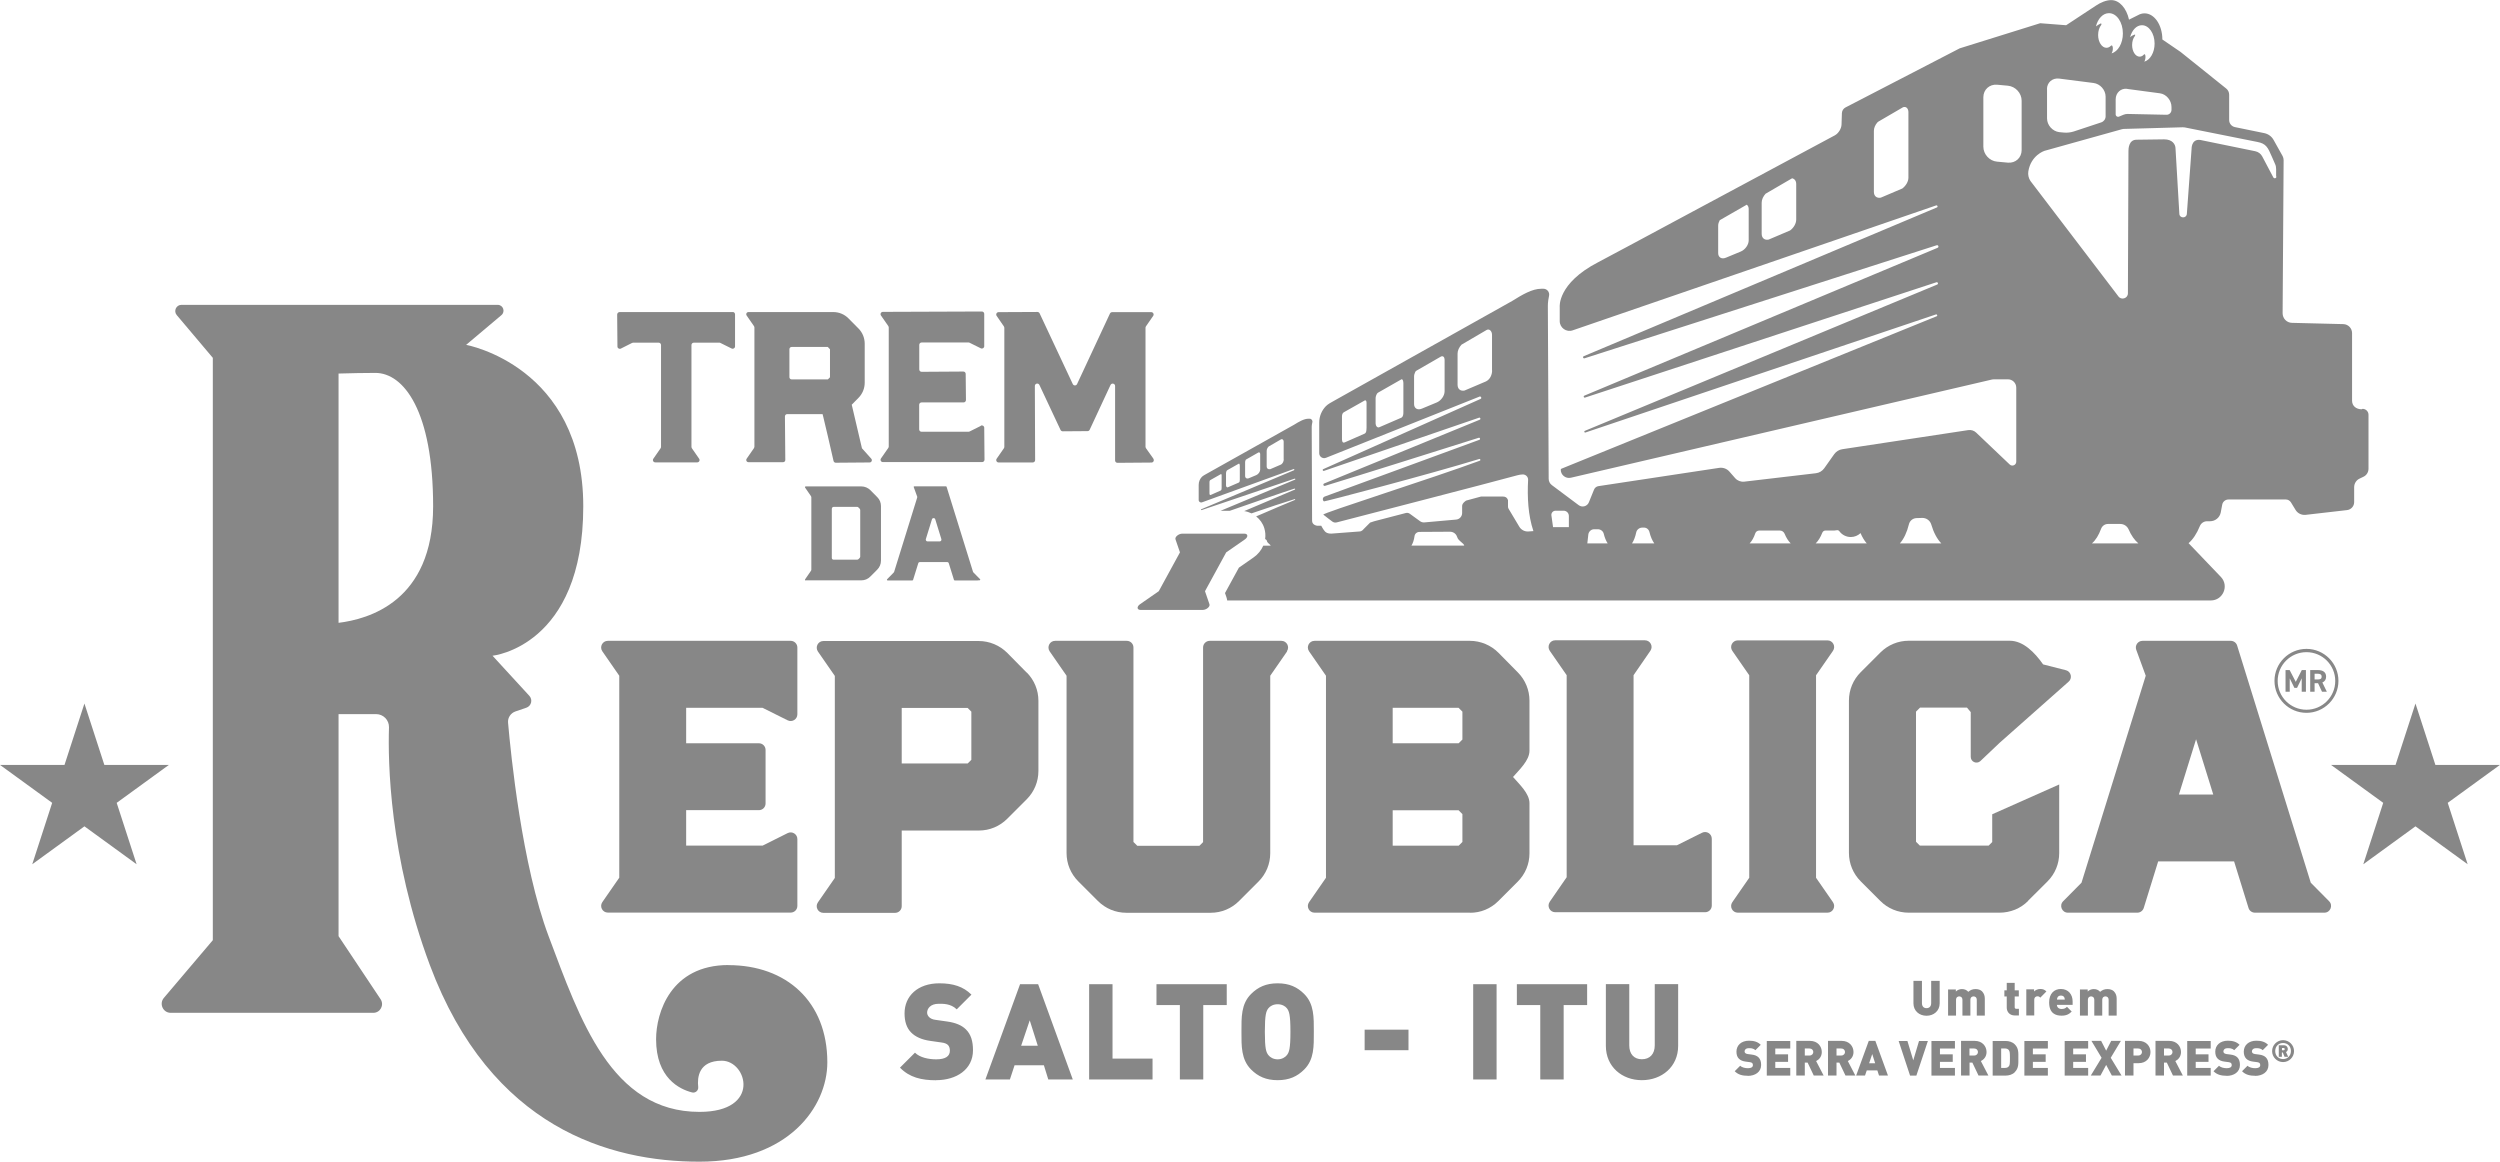 <svg xmlns="http://www.w3.org/2000/svg" id="Camada_2" data-name="Camada 2" viewBox="0 0 273.59 127.13"><defs><style>      .cls-1 {        fill: #878787;      }    </style></defs><g id="Layer_1" data-name="Layer 1"><g><path class="cls-1" d="M210.83,111.16c-.79,0-1.43-.53-1.43-1.36v-2.46h.93v2.44c0,.35.19.55.5.55s.51-.2.51-.55v-2.44h.93v2.46c0,.83-.65,1.36-1.44,1.36M217.21,111.13v-1.83c0-.3-.07-.57-.31-.82-.15-.15-.42-.24-.69-.24-.33,0-.56.09-.81.3-.19-.21-.41-.3-.7-.3-.23,0-.49.09-.66.27v-.23h-.85v2.86h.87v-1.71c0-.33.23-.39.35-.39s.35.06.35.39v1.71h.87v-1.71c0-.33.23-.39.35-.39s.35.06.35.39v1.71h.87ZM220.94,111.13v-.73h-.28c-.12,0-.18-.06-.18-.18v-1.17h.45v-.67h-.45v-.82h-.87v.82h-.26v.67h.26v1.23c0,.39.26.85.89.85h.44ZM223.95,108.5c-.2-.2-.39-.27-.67-.27-.3,0-.55.14-.68.27v-.23h-.85v2.86h.87v-1.71c0-.32.23-.39.35-.39.15,0,.23.06.31.15l.66-.67ZM226.82,109.98v-.39c0-.75-.46-1.36-1.29-1.36-.75,0-1.28.53-1.28,1.46,0,1.23.73,1.46,1.36,1.46.53,0,.82-.16,1.11-.45l-.52-.52c-.15.15-.29.24-.59.24-.32,0-.51-.21-.51-.45h1.71ZM225.91,109.17c.04.07.05.15.05.22h-.85c0-.07.01-.15.05-.22.05-.12.17-.22.38-.22s.32.1.38.22M231.64,111.13v-1.83c0-.3-.07-.57-.31-.82-.15-.15-.42-.24-.69-.24-.33,0-.56.09-.81.3-.19-.21-.41-.3-.7-.3-.23,0-.49.09-.66.27v-.23h-.85v2.86h.87v-1.71c0-.33.23-.39.35-.39s.35.06.35.39v1.71h.87v-1.71c0-.33.23-.39.35-.39s.35.06.35.39v1.71h.87ZM191.27,117.74c.8,0,1.46-.42,1.46-1.19,0-.35-.08-.63-.28-.83-.16-.16-.4-.27-.74-.31l-.46-.06c-.13-.02-.21-.06-.26-.11-.06-.06-.07-.13-.07-.18,0-.17.13-.35.46-.35.16,0,.48-.02.72.22l.59-.59c-.32-.32-.73-.45-1.28-.45-.86,0-1.38.51-1.38,1.2,0,.32.08.58.26.76.17.18.43.29.76.33l.46.06c.12.02.2.05.25.1.05.06.07.13.07.22,0,.22-.18.34-.54.34-.3,0-.65-.07-.85-.27l-.6.6c.38.39.86.5,1.44.5M195.92,117.7v-.83h-1.64v-.66h1.4v-.83h-1.4v-.63h1.64v-.83h-2.57v3.79h2.57ZM199.57,117.7l-.82-1.58c.3-.15.62-.47.62-.99,0-.62-.45-1.22-1.29-1.22h-1.5v3.79h.93v-1.41h.31l.67,1.41h1.08ZM198.04,114.75c.26,0,.4.19.4.38s-.15.38-.4.38h-.53v-.77h.53M203.04,117.7l-.82-1.58c.3-.15.62-.47.62-.99,0-.62-.45-1.22-1.29-1.22h-1.5v3.79h.93v-1.41h.31l.67,1.41h1.08ZM201.51,114.75c.26,0,.4.19.4.38s-.15.38-.4.38h-.53v-.77h.53M206.61,117.7l-1.38-3.79h-.72l-1.38,3.79h.97l.19-.56h1.16l.18.56h.97ZM205.21,116.36h-.66l.34-1.01.32,1.01ZM210.98,113.92h-.97l-.63,2.12-.64-2.12h-.96l1.25,3.79h.69l1.26-3.79ZM213.94,117.7v-.83h-1.64v-.66h1.4v-.83h-1.4v-.63h1.64v-.83h-2.57v3.79h2.57ZM217.6,117.7l-.82-1.58c.3-.15.62-.47.62-.99,0-.62-.45-1.22-1.29-1.22h-1.5v3.79h.93v-1.41h.31l.67,1.41h1.08ZM216.06,114.75c.26,0,.4.19.4.38s-.15.38-.4.38h-.53v-.77h.53M220.49,117.33c.44-.44.39-.93.39-1.52s.05-1.08-.39-1.52c-.26-.26-.63-.37-1.02-.37h-1.4v3.79h1.4c.39,0,.76-.11,1.02-.37M219.86,114.96c.07.11.1.21.1.85s-.03.74-.1.85c-.09.13-.21.21-.45.21h-.41v-2.13h.41c.23,0,.36.08.45.21M224.11,117.7v-.83h-1.64v-.66h1.4v-.83h-1.4v-.63h1.64v-.83h-2.57v3.79h2.57ZM228.52,117.7v-.83h-1.64v-.66h1.4v-.83h-1.4v-.63h1.64v-.83h-2.57v3.79h2.57ZM232.17,117.7l-1.18-1.94,1.11-1.85h-1.06l-.55,1.07-.55-1.07h-1.06l1.11,1.85-1.18,1.94h1.06l.62-1.16.62,1.16h1.06ZM234.05,116.35c.84,0,1.29-.6,1.29-1.22s-.45-1.22-1.29-1.22h-1.5v3.79h.93v-1.35h.57M234.01,114.75c.26,0,.4.19.4.38s-.15.38-.4.38h-.53v-.77h.53M238.88,117.7l-.82-1.58c.3-.15.62-.47.62-.99,0-.62-.45-1.22-1.29-1.22h-1.5v3.79h.93v-1.41h.31l.67,1.41h1.08ZM237.35,114.75c.26,0,.4.19.4.38s-.15.38-.4.38h-.53v-.77h.53M241.93,117.7v-.83h-1.64v-.66h1.4v-.83h-1.4v-.63h1.64v-.83h-2.57v3.79h2.57ZM243.67,117.74c.8,0,1.46-.42,1.46-1.19,0-.35-.08-.63-.28-.83-.16-.16-.4-.27-.74-.31l-.46-.06c-.13-.02-.21-.06-.26-.11-.06-.06-.07-.13-.07-.18,0-.17.13-.35.46-.35.16,0,.48-.02.72.22l.59-.59c-.32-.32-.73-.45-1.28-.45-.86,0-1.38.51-1.38,1.2,0,.32.08.58.26.76.17.18.43.29.76.33l.46.06c.12.02.2.05.25.1.05.06.07.13.07.22,0,.22-.18.34-.54.34-.3,0-.65-.07-.85-.27l-.6.6c.38.39.86.5,1.44.5M246.79,117.74c.8,0,1.46-.42,1.46-1.19,0-.35-.08-.63-.28-.83-.16-.16-.4-.27-.74-.31l-.46-.06c-.13-.02-.21-.06-.26-.11-.06-.06-.07-.13-.07-.18,0-.17.13-.35.46-.35.16,0,.48-.02.72.22l.59-.59c-.32-.32-.73-.45-1.28-.45-.86,0-1.38.51-1.38,1.2,0,.32.09.58.26.76.17.18.43.29.76.33l.46.06c.12.02.2.05.25.1.05.06.07.13.07.22,0,.22-.18.34-.54.34-.3,0-.65-.07-.85-.27l-.6.6c.38.39.86.5,1.44.5M249.85,116.23c.66,0,1.2-.54,1.2-1.2s-.54-1.2-1.2-1.2-1.2.54-1.2,1.2.54,1.2,1.2,1.2M249.85,114.14c.49,0,.86.36.86.88s-.37.88-.86.88-.86-.36-.86-.88.37-.88.86-.88M250.41,115.65l-.24-.52c.1-.05.2-.16.2-.33,0-.21-.15-.41-.43-.41h-.56v1.26h.34v-.47h.1l.19.47h.39ZM249.9,114.68c.08,0,.13.06.13.13s-.05.13-.13.13h-.17v-.25h.17M7.06,83.71H0l5.71,4.15-2.18,6.72,5.71-4.15,5.71,4.15-2.18-6.72,5.71-4.15h-7.06l-2.18-6.72-2.18,6.72ZM262.16,83.71h-7.06l5.71,4.15-2.18,6.72,5.71-4.15,5.71,4.15-2.18-6.72,5.71-4.15h-7.06l-2.18-6.72-2.18,6.72ZM102.45,118.21c2.2,0,4.03-1.16,4.03-3.28,0-.97-.22-1.74-.78-2.28-.44-.44-1.11-.73-2.05-.86l-1.26-.18c-.37-.04-.59-.18-.72-.31-.16-.16-.21-.35-.21-.48,0-.45.37-.97,1.26-.97.45,0,1.32-.04,1.98.61l1.61-1.61c-.89-.89-2.02-1.24-3.51-1.24-2.37,0-3.81,1.39-3.81,3.29,0,.89.23,1.6.72,2.09.47.48,1.17.79,2.09.92l1.26.18c.34.04.56.15.69.28.15.16.2.37.2.62,0,.6-.48.94-1.49.94-.83,0-1.79-.19-2.33-.73l-1.64,1.64c1.05,1.08,2.36,1.38,3.95,1.38M117.4,118.13l-3.79-10.42h-1.98l-3.79,10.42h2.68l.51-1.55h3.21l.48,1.55h2.68ZM113.57,114.44h-1.82l.94-2.78.88,2.78ZM126.13,118.13v-2.28h-4.38v-8.14h-2.56v10.42h6.94ZM134.25,109.99v-2.28h-7.69v2.28h2.56v8.14h2.56v-8.14h2.56ZM142.73,117.04c1.1-1.1,1.05-2.56,1.05-4.13s.04-3.03-1.05-4.13c-.76-.76-1.64-1.17-2.91-1.17s-2.15.41-2.91,1.17c-1.1,1.1-1.05,2.56-1.05,4.13s-.04,3.03,1.05,4.13c.76.76,1.64,1.17,2.91,1.17s2.15-.41,2.91-1.17M140.84,110.35c.23.31.38.66.38,2.56s-.15,2.24-.38,2.55c-.19.25-.56.47-1.02.47s-.83-.22-1.02-.47c-.23-.31-.38-.64-.38-2.55s.15-2.25.38-2.56c.19-.25.56-.45,1.02-.45s.83.2,1.02.45M149.34,114.93h4.8v-2.25h-4.8v2.25ZM161.22,118.13h2.56v-10.42h-2.56v10.42ZM173.69,109.99v-2.28h-7.69v2.28h2.56v8.14h2.56v-8.14h2.56ZM179.68,118.21c2.17,0,3.97-1.46,3.97-3.75v-6.76h-2.56v6.7c0,.97-.56,1.52-1.41,1.52s-1.38-.56-1.38-1.52v-6.7h-2.56v6.76c0,2.28,1.77,3.75,3.94,3.75"></path><path class="cls-1" d="M258.45,44.79c-.58,0-1.05-.35-1.05-.94v-7.4c0-.53-.42-.96-.95-.98l-5.63-.14c-.57-.01-1.02-.48-1.02-1.05l.11-16.76c0-.15-.04-.3-.11-.44l-.99-1.77c-.21-.38-.58-.65-1.01-.74l-3.22-.66c-.37-.08-.63-.4-.63-.77v-2.78c0-.26-.12-.51-.32-.67l-5-4.01-1.99-1.36c0-1.58-.87-2.86-1.95-2.86-.25,0-.5.07-.72.2l-.98.49c-.27-1.24-1.04-2.14-1.95-2.14-.54,0-1.16.26-1.68.61l-3.25,2.14-2.84-.22-8.81,2.75-12.5,6.47c-.23.12-.38.36-.39.62l-.04,1.25c-.01.44-.34.97-.73,1.18-9.35,4.99-23.5,12.63-25.93,13.9-4.45,2.31-4.18,4.88-4.18,4.88v1.56c.01.73.73,1.24,1.42,1l39.77-13.67c.15-.05.23.16.09.22l-38.65,16.28c-.15.06-.06.28.09.23l38.53-12.37c.18-.06.28.2.1.28l-38.66,16.18c-.13.06-.06.25.08.21l38.45-12.62c.16-.05.25.18.09.25l-38.56,16.01c-.12.05-.05.23.07.18l38.35-12.92c.13-.04.21.15.08.2l-41.08,16.69s-.06.05-.06.1c0,.58.54,1.01,1.11.88l46.1-10.75c.06,0,.12-.01.19-.02h1.52c.51-.01.93.4.93.91,0,1.89,0,6.16,0,8.1,0,.38-.45.57-.72.31l-3.67-3.49c-.23-.22-.55-.32-.87-.27l-13.78,2.09c-.35.05-.67.25-.88.54l-1.09,1.54c-.22.31-.55.51-.93.55l-7.83.92c-.37.04-.74-.1-.99-.38l-.63-.72c-.28-.32-.7-.47-1.12-.41l-13.21,2c-.22.03-.41.18-.49.39l-.56,1.38c-.18.45-.74.6-1.12.31l-2.93-2.19c-.22-.16-.35-.42-.35-.69l-.09-18.89s-.02-.45.13-1.13c.09-.4-.21-.78-.61-.78h-.24c-1,0-2.08.65-3.19,1.34l-19.47,10.91c-.34.2-.65.34-.91.6-.45.46-.73,1.1-.73,1.79v3.36c0,.38.38.64.74.5,0,0,16.82-6.71,16.83-6.71.12-.04.26.19.08.27-.02,0-17.21,7.68-17.21,7.68-.12.05-.05.23.08.19l16.97-5.82c.14-.05.22.16.08.22l-17.03,6.98c-.16.07-.08.31.09.26,4.01-1.22,12.04-3.75,16.82-5.26.15-.05.22.17.08.22l-16.93,6.21c-.23.08-.28.39-.08.53.05.04,11.49-2.95,16.99-4.64.12-.04.19.14.06.19-5.22,1.93-17.31,5.75-17.12,5.9.39.3.75.59.99.76.14.1.31.13.47.09,3.02-.79,16.46-4.25,19.74-5.15.21-.06.41-.09.6-.1.34-.02.63.26.61.6-.1,1.93,0,3.86.58,5.6l-.54.04c-.41.03-.8-.17-1.01-.53l-1.17-1.96c-.04-.07-.06-.14-.06-.22v-.7s-.07-.41-.54-.41h-2.42l-1.62.44s-.44.26-.44.59v.77c0,.38-.29.69-.66.72l-3.48.31c-.16.01-.33-.03-.46-.13l-1.13-.82c-.12-.09-.28-.12-.43-.08l-3.38.88-.06.02s0,0-.02,0l-.45.15-.72.72s-.16.24-.43.25c-.31.02-3.02.23-3.02.23,0,0-.51.06-.77-.23-.2-.22-.41-.63-.41-.63h-.45c-.11,0-.55-.12-.55-.54l-.04-10.22s-.01-.22.07-.56c.05-.2-.1-.39-.3-.39h-.12c-.49,0-1.03.32-1.58.66l-9.63,5.4c-.17.1-.32.17-.45.29-.22.23-.36.54-.36.89v1.66c0,.19.19.32.37.25,0,0,10.01-3.64,10.02-3.64.06-.02.13.09.04.13,0,0-10.15,4.27-10.15,4.27-.06.03-.02.12.04.09l10.18-3.44c.07-.02.11.08.04.11l-8.15,3.41h1.01c2.48-.86,5.55-1.94,7.08-2.43.07-.02.11.08.04.11l-5.54,2.35c.28.04.55.13.8.25,1.81-.62,3.64-1.23,4.72-1.56.06-.02.09.07.03.09-.89.36-2.52,1.06-4.24,1.8.41.33.73.76.89,1.29.12.4.15.8.09,1.19.1.04.18.12.21.23v.04c.04.07.09.14.15.19.12.1.3.26.22.26h-.78c-.22.5-.58.96-1.09,1.31l-1.58,1.1-1.52,2.78.14.4c.05.14.08.27.1.41h107.64c1.34,0,2.03-1.61,1.1-2.58l-3.53-3.69c.48-.41.9-1.05,1.23-1.86.13-.32.44-.54.79-.54h.33c.57,0,1.06-.4,1.17-.96l.16-.85c.06-.33.35-.57.68-.57h6.29c.22,0,.43.12.55.31l.5.82c.23.39.67.6,1.12.55l4.52-.52c.44-.05.78-.42.78-.87v-1.63c0-.41.23-.78.6-.95l.42-.2c.34-.16.55-.5.55-.88v-5.9c0-.36-.29-.65-.65-.65ZM191.37,26.31c0,.47-.38,1.01-.85,1.21l-1.64.68c-.47.2-.85-.03-.85-.5v-3.02c0-.19.07-.39.17-.58,1.02-.58,2.02-1.16,2.96-1.7.13.1.21.26.21.47v3.44ZM196.57,24.03c0,.43-.28.91-.67,1.19-.54.23-1.35.58-2.35,1-.43.09-.76-.16-.76-.63v-3.41c0-.34.17-.7.43-.98,1.19-.69,2.2-1.28,2.9-1.69.27.06.45.28.45.63v3.89ZM208.85,19.44c0,.43-.28.9-.67,1.19-.54.23-1.35.58-2.35,1-.43.09-.76-.16-.76-.63v-6.68c0-.32.15-.66.39-.93.03-.03.06-.06.1-.08,1.07-.62,1.98-1.15,2.66-1.55.16-.1.37-.07.49.08.09.11.14.26.14.44v7.16ZM149.54,46.89c0,.19,0,.46-.19.56-.82.36-1.53.67-2.18.96-.31.13-.31-.24-.31-.41v-2.42c0-.13.03-.35.18-.45l2.32-1.31c.13-.05.2.1.19.3v2.76ZM153.58,45.08c0,.21,0,.51-.22.63-.87.37-1.56.67-2.38,1.03-.26.14-.44-.16-.44-.4v-2.74c0-.17.05-.34.15-.51.03-.05.07-.09.12-.12l2.56-1.46c.15-.05.21.24.21.44v3.12ZM158.09,42.83c0,.47-.38,1.01-.85,1.21l-1.64.68c-.47.2-.85-.03-.85-.5v-3.02c0-.16.05-.34.13-.5.03-.05.07-.1.12-.13.92-.53,1.83-1.05,2.69-1.55.14-.08.31-.02.36.13.02.07.04.15.04.23v3.44ZM163.29,40.55c0,.43-.2.96-.67,1.19-.54.23-1.35.58-2.35,1-.43.09-.76-.16-.76-.63v-3.41c0-.34.17-.7.43-.98,1.11-.64,2.06-1.2,2.75-1.61.12-.07.26-.06.37.02.14.11.22.29.22.52v3.89ZM133.69,53.4c0,.09,0,.23-.1.28-.41.18-.75.33-1.08.48-.15.06-.15-.12-.15-.2v-1.2c0-.07.01-.17.09-.22l1.15-.65c.07-.02.1.05.09.15v1.37ZM135.68,52.5c0,.1,0,.25-.11.31-.43.18-.77.33-1.18.51-.13.07-.22-.08-.22-.2v-1.35c0-.08.03-.17.07-.25.01-.02.03-.04.06-.06l1.27-.72c.08-.03.11.12.11.22v1.54ZM137.91,51.39c0,.23-.19.5-.42.6l-.81.34c-.23.1-.42-.01-.42-.25v-1.49c0-.08.02-.17.06-.25.01-.03.04-.05.06-.06.46-.26.9-.52,1.33-.76.07-.04.15,0,.18.06.01.03.02.07.02.11v1.7ZM140.49,50.26c0,.21-.1.48-.33.59-.27.11-.67.29-1.16.5-.21.04-.38-.08-.38-.31v-1.69c0-.17.08-.35.21-.48.55-.32,1.02-.59,1.36-.79.06-.03.13-.03.18.01.07.05.11.14.11.26v1.92ZM160.2,59.71h-5.74c.16-.25.28-.61.34-1.04.04-.27.27-.46.54-.46l3.34-.02c.35,0,.66.21.77.54l.03.07c.05.15.15.28.27.38.24.2.61.52.45.52ZM169.96,57.69l-.18-1.28c-.04-.27.17-.52.45-.52h.89c.31,0,.56.25.57.56v1.24s-1.72,0-1.72,0ZM173.71,59.47s.06-.54.11-.98c.04-.31.3-.56.61-.57h.39c.32-.02.62.19.69.5.1.41.24.76.43,1.05h-2.22ZM178.6,59.47c.21-.32.36-.73.46-1.2.06-.3.33-.52.64-.53h.18c.3-.02.56.19.63.49.12.49.3.92.53,1.24h-2.44ZM191.47,59.47c.26-.27.47-.65.62-1.1.06-.19.24-.31.44-.31h2.25c.23,0,.43.14.52.35.18.44.41.8.67,1.06h-4.5ZM198.7,59.47c.29-.28.53-.68.72-1.16.06-.15.19-.25.35-.25h.97c.08,0,.16-.01.24-.03.11-.03.23,0,.3.09.28.39.74.65,1.26.65.41,0,.79-.16,1.07-.43.19.45.42.83.68,1.13h-5.58ZM207.91,59.47c.44-.49.78-1.22.99-2.08.09-.39.42-.67.82-.69l.62-.02c.46-.02.88.28,1.01.72.25.86.63,1.58,1.1,2.07h-4.54ZM234.41,2.76c.76,0,1.38.9,1.38,2.01,0,.99-.49,1.8-1.13,1.98.21-.32.15-.99-.04-.78-.13.15-.3.23-.47.23-.45,0-.82-.57-.82-1.27,0-.39.11-.74.29-.97.06-.08.06-.2,0-.18-.18.06-.36.15-.51.3.19-.77.7-1.32,1.29-1.32ZM232.78,9.73l3.59.48c.7.09,1.27.77,1.27,1.5v.31c0,.3-.25.55-.55.54l-4.26-.09c-.15,0-.31.03-.45.09l-.48.2c-.18.08-.37-.05-.37-.25v-1.63c0-.73.57-1.25,1.27-1.16ZM230.8,1.44c.84,0,1.52.99,1.52,2.22,0,1.09-.54,1.99-1.24,2.18.24-.35.15-1.05-.07-.83-.14.14-.31.22-.49.22-.5,0-.91-.63-.91-1.4,0-.45.13-.84.34-1.1.06-.08.01-.2-.06-.16-.2.11-.33.17-.52.32.21-.85.77-1.45,1.42-1.45ZM224.01,9.76c0-.73.59-1.25,1.33-1.16l3.76.48c.73.09,1.33.76,1.33,1.5v2.15c0,.3-.19.56-.47.66l-3.02,1c-.35.11-.71.15-1.07.12l-.52-.05c-.73-.09-1.33-.76-1.33-1.5v-3.2ZM221.24,16.43c0,.83-.67,1.44-1.5,1.37l-1.19-.11c-.83-.07-1.5-.81-1.5-1.64v-5.41c0-.83.67-1.44,1.5-1.37l1.19.11c.83.08,1.5.81,1.5,1.64v5.41ZM228.93,59.47c.41-.35.75-.91,1-1.59.12-.32.41-.54.75-.54h1.36c.39,0,.74.23.9.58.29.67.66,1.2,1.08,1.55h-5.09ZM249.12,19.33c0,.2-.27.25-.35.06l-1.2-2.27c-.15-.29-.43-.5-.76-.57l-5.81-1.19c-1.06-.29-1.16.66-1.16.9l-.52,7.15c-.04.51-.79.5-.82,0l-.42-7.15c0-.46-.34-1.01-1.24-1.01l-3.02.04c-.87,0-.89,1-.89,1.24l-.06,15.57c0,.57-.75.79-1.06.31l-9.61-12.61c-.2-.3-.28-.67-.23-1.03.28-1.78,1.76-2.26,1.76-2.26l8.49-2.37c.05-.02.11-.03.16-.03.77-.04,5.41-.13,6.44-.18.1,0,.2,0,.3.02l7.9,1.58c.98.18,1.17.61,1.6,1.61l.36.82c.08.17.11.35.11.54v.8Z"></path><g><path class="cls-1" d="M79.72,105.61c-6.32,0-7.92,5.23-7.92,8.12,0,4.25,2.57,5.47,3.93,5.82.37.1.72-.21.68-.59-.12-1.06.05-2.88,2.59-2.88,2.76,0,4.34,5.6-2.45,5.6-9.67,0-13.08-10.11-16.51-19.22-2.92-7.77-4.14-19.93-4.44-23.37-.05-.55.29-1.05.8-1.23l1.2-.41c.55-.19.72-.87.33-1.3l-4.03-4.39s9.93-.99,9.93-16.35-12.82-17.67-12.82-17.67l3.86-3.25c.46-.39.19-1.13-.41-1.13H19.86c-.58,0-.89.68-.52,1.12l3.95,4.68v63.73l-5.36,6.32c-.54.64-.09,1.63.75,1.63h22.17c.77,0,1.22-.85.8-1.49l-4.6-6.9v-24.3h4.11c.79,0,1.43.65,1.41,1.45-.12,3.71.03,14.12,4.47,26.01,6.68,17.87,19.76,21.52,29.5,21.52s14-6,14-10.87c0-6.68-4.51-10.64-10.83-10.64M37.05,68.15v-27.27c1.34-.04,2.86-.07,4.03-.07,3.09,0,6.32,4.15,6.32,14.6s-7.12,12.35-10.35,12.75"></path><path class="cls-1" d="M67.77,96.06v-22.11l-1.85-2.67c-.34-.49.01-1.15.6-1.15h20.01c.4,0,.73.33.73.73v7.31c0,.55-.57.9-1.06.66l-2.75-1.37h-8.36v3.88h7.96c.41,0,.73.33.73.73v5.86c0,.41-.33.73-.73.73h-7.96v3.88h8.37l2.74-1.37c.49-.24,1.06.11,1.06.66v7.31c0,.41-.33.73-.73.73h-20.01c-.59,0-.94-.66-.6-1.15l1.85-2.67Z"></path><path class="cls-1" d="M112.37,73.6c.82.83,1.27,1.93,1.27,3.09v7.68c0,1.17-.46,2.28-1.29,3.11l-2.12,2.12c-.83.83-1.93,1.29-3.11,1.29h-8.44v8.28c0,.41-.33.73-.73.73h-7.84c-.59,0-.94-.66-.6-1.15l1.85-2.67v-22.11l-1.85-2.67c-.33-.49.01-1.15.6-1.15h17c1.17,0,2.31.48,3.13,1.31l2.12,2.15ZM106.31,77.89l-.42-.42h-7.21v6.08h7.22l.4-.4v-5.26Z"></path><path class="cls-1" d="M140.86,71.28l-1.85,2.67v19.42c0,1.18-.46,2.28-1.29,3.11l-2.12,2.12c-.83.83-1.93,1.29-3.11,1.29h-9.23c-1.17,0-2.28-.46-3.11-1.29l-2.14-2.14c-.83-.83-1.29-1.93-1.29-3.11v-19.4l-1.85-2.67c-.33-.49.01-1.15.6-1.15h1.24s6.6,0,6.6,0c.41,0,.73.33.73.73v21.28l.42.42h6.8l.4-.4v-21.3c0-.41.33-.73.73-.73h6.6s1.24,0,1.24,0c.59,0,.94.66.6,1.15"></path><path class="cls-1" d="M160.86,99.88h-17c-.59,0-.94-.66-.6-1.15l1.85-2.67v-22.11l-1.85-2.67c-.34-.49.01-1.15.6-1.15h17c1.17,0,2.31.48,3.13,1.31l2.12,2.15c.82.83,1.27,1.93,1.27,3.09v5.48c0,1.06-1.11,2.07-1.8,2.87.69.8,1.8,1.8,1.8,2.87v5.48c0,1.18-.46,2.28-1.29,3.11l-2.12,2.12c-.83.83-1.94,1.29-3.11,1.28M160.04,80.94v-3.06l-.42-.42h-7.21v3.88h7.22l.4-.4h0ZM160.04,92.15v-3.06l-.42-.42h-7.21v3.88h7.22l.4-.4h0Z"></path><path class="cls-1" d="M171.45,96v-22.11l-1.85-2.67c-.33-.49.01-1.15.6-1.15h9.81c.59,0,.94.66.6,1.15l-1.84,2.67v18.61h4.75l2.75-1.37c.49-.24,1.06.11,1.06.66v7.31c0,.41-.33.73-.73.73h-16.4c-.59,0-.94-.66-.6-1.15l1.85-2.68Z"></path><path class="cls-1" d="M191.43,96.06v-22.16l-1.85-2.67c-.34-.49.01-1.15.6-1.15h9.81c.59,0,.94.66.6,1.15l-1.85,2.67v22.16l1.85,2.67c.34.49-.01,1.15-.6,1.15h-1.24s-7.33,0-7.33,0h0s-1.24,0-1.24,0c-.59,0-.94-.66-.6-1.15l1.85-2.67Z"></path><path class="cls-1" d="M254.89,98.63c.46.46.13,1.25-.52,1.25h-.47,0s-7.13,0-7.13,0c-.32,0-.61-.21-.7-.51l-1.58-5.1h-8.31l-1.58,5.1c-.1.3-.38.51-.7.51h-7.13s-.47,0-.47,0c-.65,0-.98-.79-.52-1.25l2.01-2.03,7.03-22.65-1.04-2.84c-.17-.48.18-.98.69-.98h9.65c.32,0,.61.21.7.51l8.06,25.96,2.01,2.03ZM242.21,86.95l-1.88-6.05-1.88,6.05h3.76Z"></path><path class="cls-1" d="M216.69,83.32l2.14-2.03,7.53-6.67c.46-.37.31-1.11-.26-1.27l-2.51-.64c-.91-1.3-2.17-2.59-3.65-2.59h-11.05c-1.17,0-2.28.46-3.11,1.29l-2.15,2.15c-.83.83-1.29,1.93-1.29,3.11v16.67c0,1.17.46,2.28,1.29,3.11l2.14,2.14c.82.83,1.94,1.29,3.11,1.29h5.54s4.41,0,4.41,0c.59,0,1.16-.12,1.69-.33.53-.22,1.02-.54,1.43-.96v-.02s2.11-2.1,2.11-2.1c.83-.83,1.29-1.93,1.29-3.11v-7.51l-7.33,3.26v3.04h0l-.39.39h-7.53l-.42-.42v-14.24l.44-.44h5.14l.41.49v4.9c0,.53.62.82,1.03.48"></path><g><polygon class="cls-1" points="251.24 74.62 251.9 73.33 252.35 73.33 252.35 75.7 251.89 75.7 251.89 74.23 251.38 75.28 251.09 75.28 250.58 74.24 250.58 75.7 250.12 75.7 250.12 73.33 250.57 73.33 251.24 74.62"></polygon><path class="cls-1" d="M254.11,75.7l-.43-.93h-.38v.93h-.48v-2.37h.85c.55,0,.89.24.89.72,0,.32-.15.53-.41.64l.49,1.01h-.53ZM253.62,74.36c.29,0,.45-.06.45-.31s-.17-.32-.45-.32h-.32v.63h.32Z"></path><path class="cls-1" d="M252.41,78.01c-1.93,0-3.5-1.57-3.5-3.5s1.57-3.5,3.5-3.5,3.5,1.57,3.5,3.5-1.57,3.5-3.5,3.5M252.41,71.37c-1.74,0-3.15,1.41-3.15,3.15s1.41,3.15,3.15,3.15,3.15-1.41,3.15-3.15-1.41-3.15-3.15-3.15"></path></g><path class="cls-1" d="M126.81,64.7l2.32-4.25-.49-1.43c-.09-.26.35-.62.75-.62h6.78c.41,0,.45.35.08.62l-2.06,1.43-2.32,4.25.49,1.43c.09.26-.34.62-.75.62h-.86s-5.06,0-5.06,0h0s-.86,0-.86,0c-.41,0-.45-.35-.08-.62l2.06-1.43Z"></path><g><g><path class="cls-1" d="M80.21,34.15h-12.41c-.14.01-.26.13-.26.27l.03,3.5c0,.19.2.31.37.23l1.23-.62s.07-.03.11-.03h2.8c.14,0,.26.11.26.26v11.15c0,.05-.02.1-.05.15l-.79,1.14c-.12.17,0,.4.21.4h4.59c.21,0,.33-.23.21-.4l-.79-1.14s-.05-.09-.05-.15v-11.15c0-.14.11-.26.26-.26h2.8s.08,0,.11.03l1.23.61c.17.08.37-.04.37-.23v-3.51c0-.14-.11-.26-.26-.26"></path><path class="cls-1" d="M94.34,49.1l-.03-.12c-.41-1.78-.93-3.99-1.04-4.44l-.06-.25.73-.74c.44-.44.69-1.04.69-1.66v-4.28c0-.62-.24-1.21-.67-1.65l-1.1-1.11c-.44-.45-1.04-.7-1.67-.7h-9.28c-.2,0-.31.22-.2.38l.81,1.17s.04.09.04.14v13.05s-.02.1-.04.14l-.81,1.17c-.11.16,0,.38.2.38h3.79c.14,0,.24-.11.24-.24l-.04-4.77c0-.14.11-.25.24-.25h3.88l.09.36c.27,1.1.65,2.75,1.11,4.77.03.11.13.19.24.19l3.71-.03c.21,0,.32-.25.18-.41l-1.01-1.13ZM90.83,41.29l-.23.23h-3.97c-.13,0-.24-.11-.24-.24v-3.07c0-.13.11-.24.24-.24h3.96l.24.25v3.07Z"></path><path class="cls-1" d="M107.33,46.61l-1.22.61s-.07.03-.11.03h-5.15c-.14,0-.26-.11-.26-.26v-2.69c0-.14.11-.26.26-.26h4.6c.14,0,.26-.12.26-.26l-.03-2.87c0-.14-.12-.25-.26-.25l-4.56.03c-.14,0-.26-.11-.26-.26v-2.69c0-.14.11-.26.26-.26h5.14s.08,0,.11.03l1.23.61c.17.08.37-.04.37-.23v-3.54c0-.14-.11-.26-.26-.26l-10.83.04c-.21,0-.33.23-.21.4l.8,1.15s.05.09.05.15v13.04c0,.05-.02.1-.05.15l-.8,1.15c-.12.17,0,.4.21.4h10.86c.14,0,.26-.12.26-.26l-.03-3.5c0-.19-.2-.31-.37-.23"></path><path class="cls-1" d="M126.22,50.19l-.81-1.14s-.05-.1-.05-.15v-13.04c0-.05.02-.1.05-.15l.79-1.14c.12-.17,0-.41-.21-.41h-4.28c-.1,0-.19.06-.24.15l-3.6,7.72c-.09.2-.38.2-.47,0l-3.63-7.74c-.04-.09-.14-.15-.24-.15l-4.25.02c-.21,0-.33.24-.21.41l.79,1.15s.05.1.05.15v13.04c0,.05-.02.1-.05.15l-.79,1.14c-.12.17,0,.41.21.41h3.74c.15,0,.26-.12.26-.26l-.03-8.11c0-.28.38-.37.5-.11l2.31,4.92c.04.09.14.15.24.15l2.72-.02c.1,0,.19-.06.23-.15l2.28-4.9c.12-.25.5-.17.5.11v8.15c0,.15.12.26.26.26l3.72-.03c.21,0,.33-.24.21-.41"></path></g><g><path class="cls-1" d="M107.01,63.51s.02,0,.02,0h.17s.06-.03.07-.05.01-.05-.02-.08h0s-.72-.73-.72-.73c-.02-.02-.04-.05-.05-.08l-2.89-9.3s-.04-.05-.07-.05h-3.46s-.05.02-.06.03-.02.04,0,.07l.37,1.02s.02.08,0,.12l-2.52,8.12s-.02.05-.05.08l-.72.73s-.02.06-.02.08c0,.02.03.05.07.05h.17s.02,0,.02,0h2.53s.06-.02.07-.05l.57-1.83c.02-.08.1-.13.18-.13h2.98c.08,0,.16.05.18.13l.57,1.83s.04.05.07.05h2.53ZM103,59.17s-.09.08-.15.08h-1.35c-.06,0-.12-.03-.15-.08s-.05-.11-.03-.17l.67-2.17c.02-.08.1-.13.18-.13s.16.05.18.13l.67,2.17c.02.06,0,.12-.03.17Z"></path><path class="cls-1" d="M88.16,63.51h6.1c.37,0,.72-.14.98-.41l.76-.76c.26-.26.41-.61.41-.98v-5.98c0-.37-.14-.71-.4-.97l-.76-.77c-.26-.26-.62-.41-.99-.41h-6.09s-.06.02-.07.04c0,.01-.02.04,0,.08l.66.96s.03.07.03.11v7.92s-.01.08-.03.11l-.66.96s-.01.06,0,.08.03.04.07.04ZM91.04,55.66c0-.1.08-.19.19-.19h2.58c.05,0,.1.02.13.06l.15.15s.05.08.05.13v5.12s-.02.1-.06.13l-.14.14s-.08.05-.13.05h-2.59c-.1,0-.19-.08-.19-.19v-5.41Z"></path></g></g></g></g></g></svg>